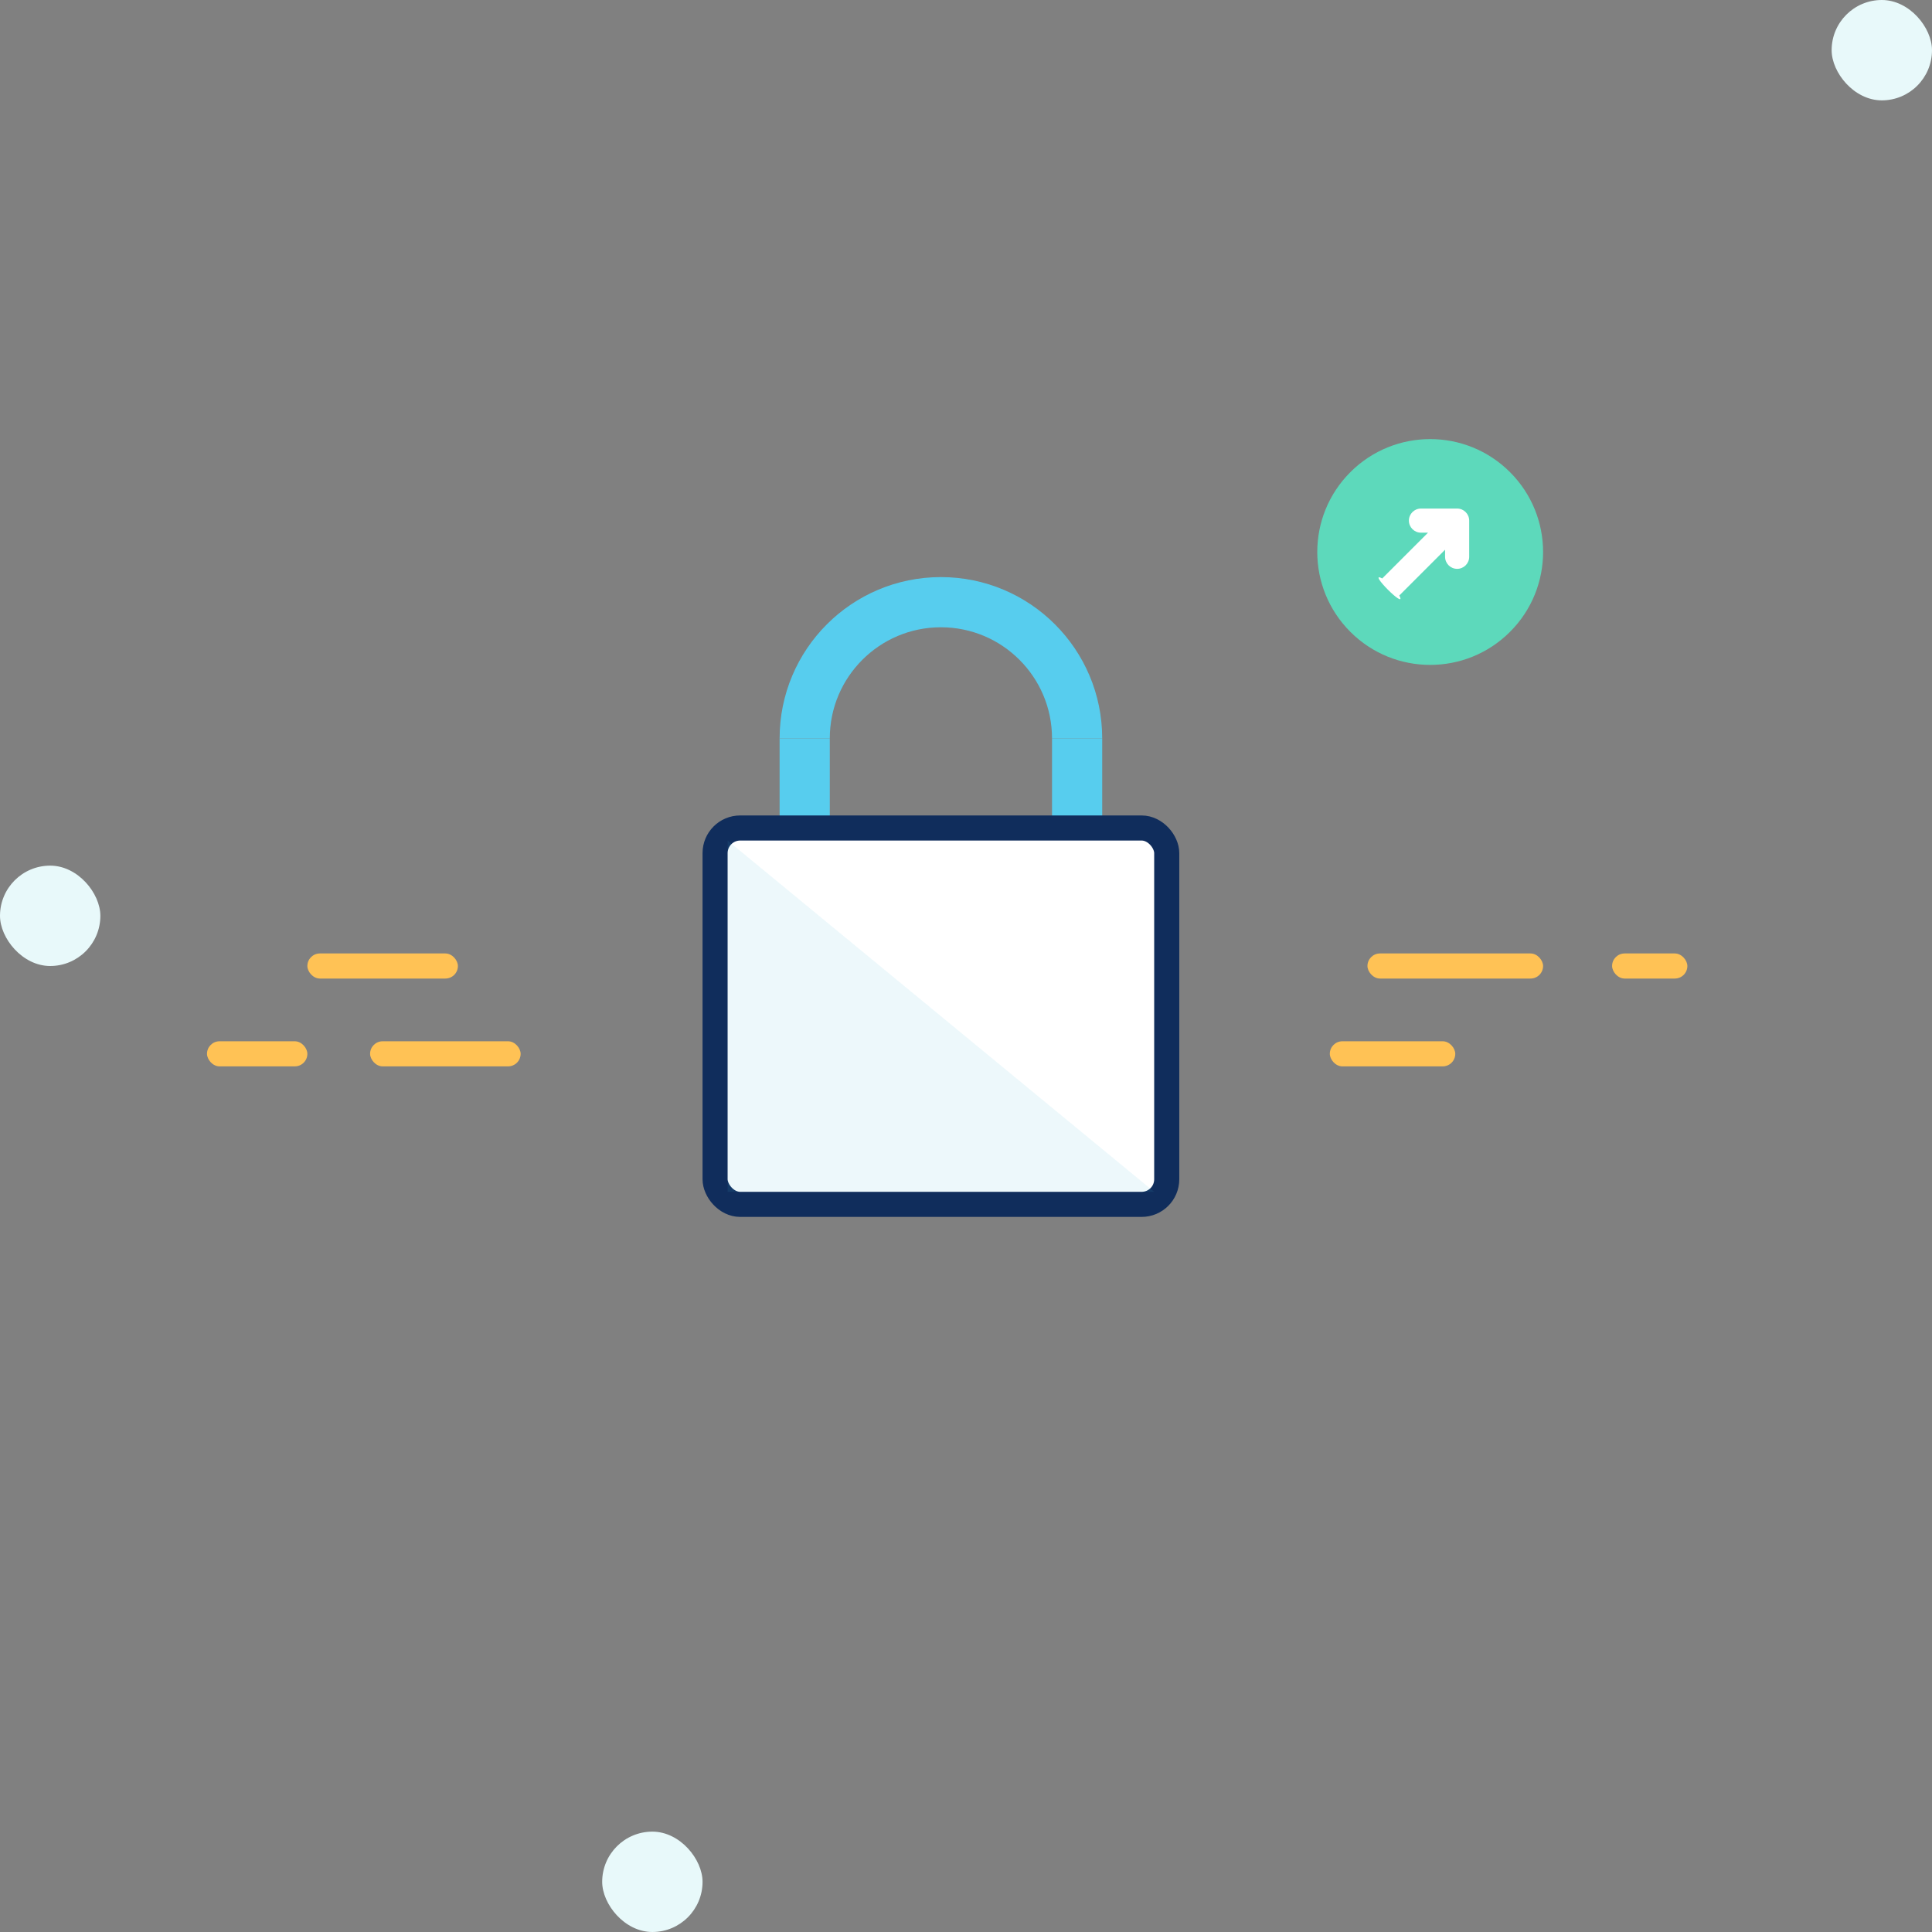 <?xml version="1.0" encoding="UTF-8"?>
<svg width="154px" height="154px" viewBox="0 0 154 154" version="1.1" xmlns="http://www.w3.org/2000/svg" xmlns:xlink="http://www.w3.org/1999/xlink">
    <rect x="0" y="0" width="154" height="154" fill="#808080" stroke="none"/>
    <!-- Generator: Sketch 51 (57462) - http://www.bohemiancoding.com/sketch -->
    <title>Security</title>
    <desc>Created with Sketch.</desc>
    <defs></defs>
    <g id="Page-1" stroke="none" stroke-width="1" fill="none" fill-rule="evenodd">
        <g id="Website" transform="translate(-161, -216)">
            <g id="Security" transform="translate(161, 216)">
                <rect id="Rectangle-4" x="0" y="0" width="154" height="154"></rect>
                <g id="01_Illustration---4-Copy-2">
                    <rect id="Rectangle-10-Copy" fill="#E8F9FA" x="0" y="69" width="8" height="8" rx="4"></rect>
                    <rect id="Rectangle-10-Copy" fill="#E8F9FA" x="146" y="0" width="8" height="8" rx="4"></rect>
                    <rect id="Rectangle-10-Copy-2" fill="#E8F9FA" x="48" y="146" width="8" height="8" rx="4"></rect>
                    <g id="add" transform="translate(114, 44) rotate(45) translate(-114, -44) translate(105, 35)">
                        <circle id="Oval-8" fill="#5DD9BB" cx="9" cy="9" r="9"></circle>
                        <path d="M7.789,8.032 L7.789,13.195 C6.404,13.612 11.096,13.612 9.711,13.195 L9.711,8.032 L10.109,8.43 C10.297,8.618 10.543,8.711 10.789,8.711 C11.035,8.711 11.281,8.618 11.469,8.43 C11.844,8.055 11.844,7.446 11.469,7.071 L9.43,5.032 C9.054,4.656 8.446,4.656 8.07,5.032 L6.031,7.071 C5.656,7.446 5.656,8.055 6.031,8.43 C6.406,8.806 7.015,8.806 7.391,8.43 L7.789,8.032 Z" id="Fill-3" fill="#FFFFFF"></path>
                    </g>
                    <g id="Group-2" transform="translate(16, 76)" fill="#FFC255">
                        <rect id="Rectangle" x="93" y="0" width="14" height="2" rx="1"></rect>
                        <rect id="Rectangle" x="13.5" y="7" width="12" height="2" rx="1"></rect>
                        <rect id="Rectangle" x="0.5" y="7" width="8" height="2" rx="1"></rect>
                        <rect id="Rectangle" x="112.5" y="3.63797881e-12" width="6" height="2" rx="1"></rect>
                        <rect id="Rectangle" x="8.5" y="0" width="12" height="2" rx="1"></rect>
                        <rect id="Rectangle" x="90" y="7" width="10" height="2" rx="1"></rect>
                    </g>
                    <g id="ic/settings/security" transform="translate(56, 48)">
                        <g id="Group">
                            <path d="M29.857,10.857 C29.857,4.861 24.996,0 19,0 C13.004,0 8.143,4.861 8.143,10.857" id="Oval-3" stroke="#57CDEE" stroke-width="4"></path>
                            <path d="M29.857,10.857 L29.857,21.714" id="Path-8" stroke="#57CDEE" stroke-width="4"></path>
                            <path d="M8.143,10.857 L8.143,21.714" id="Path-8" stroke="#57CDEE" stroke-width="4"></path>
                            <rect id="Rectangle-3" stroke="#102D5C" stroke-width="2" fill="#FFFFFF" x="1" y="18" width="36" height="30" rx="2"></rect>
                        </g>
                    </g>
                    <polygon id="paper" fill-opacity="0.1" fill="#4EB8D5" points="58 67 92 95 58 95"></polygon>
                </g>
            </g>
        </g>
    </g>
</svg>